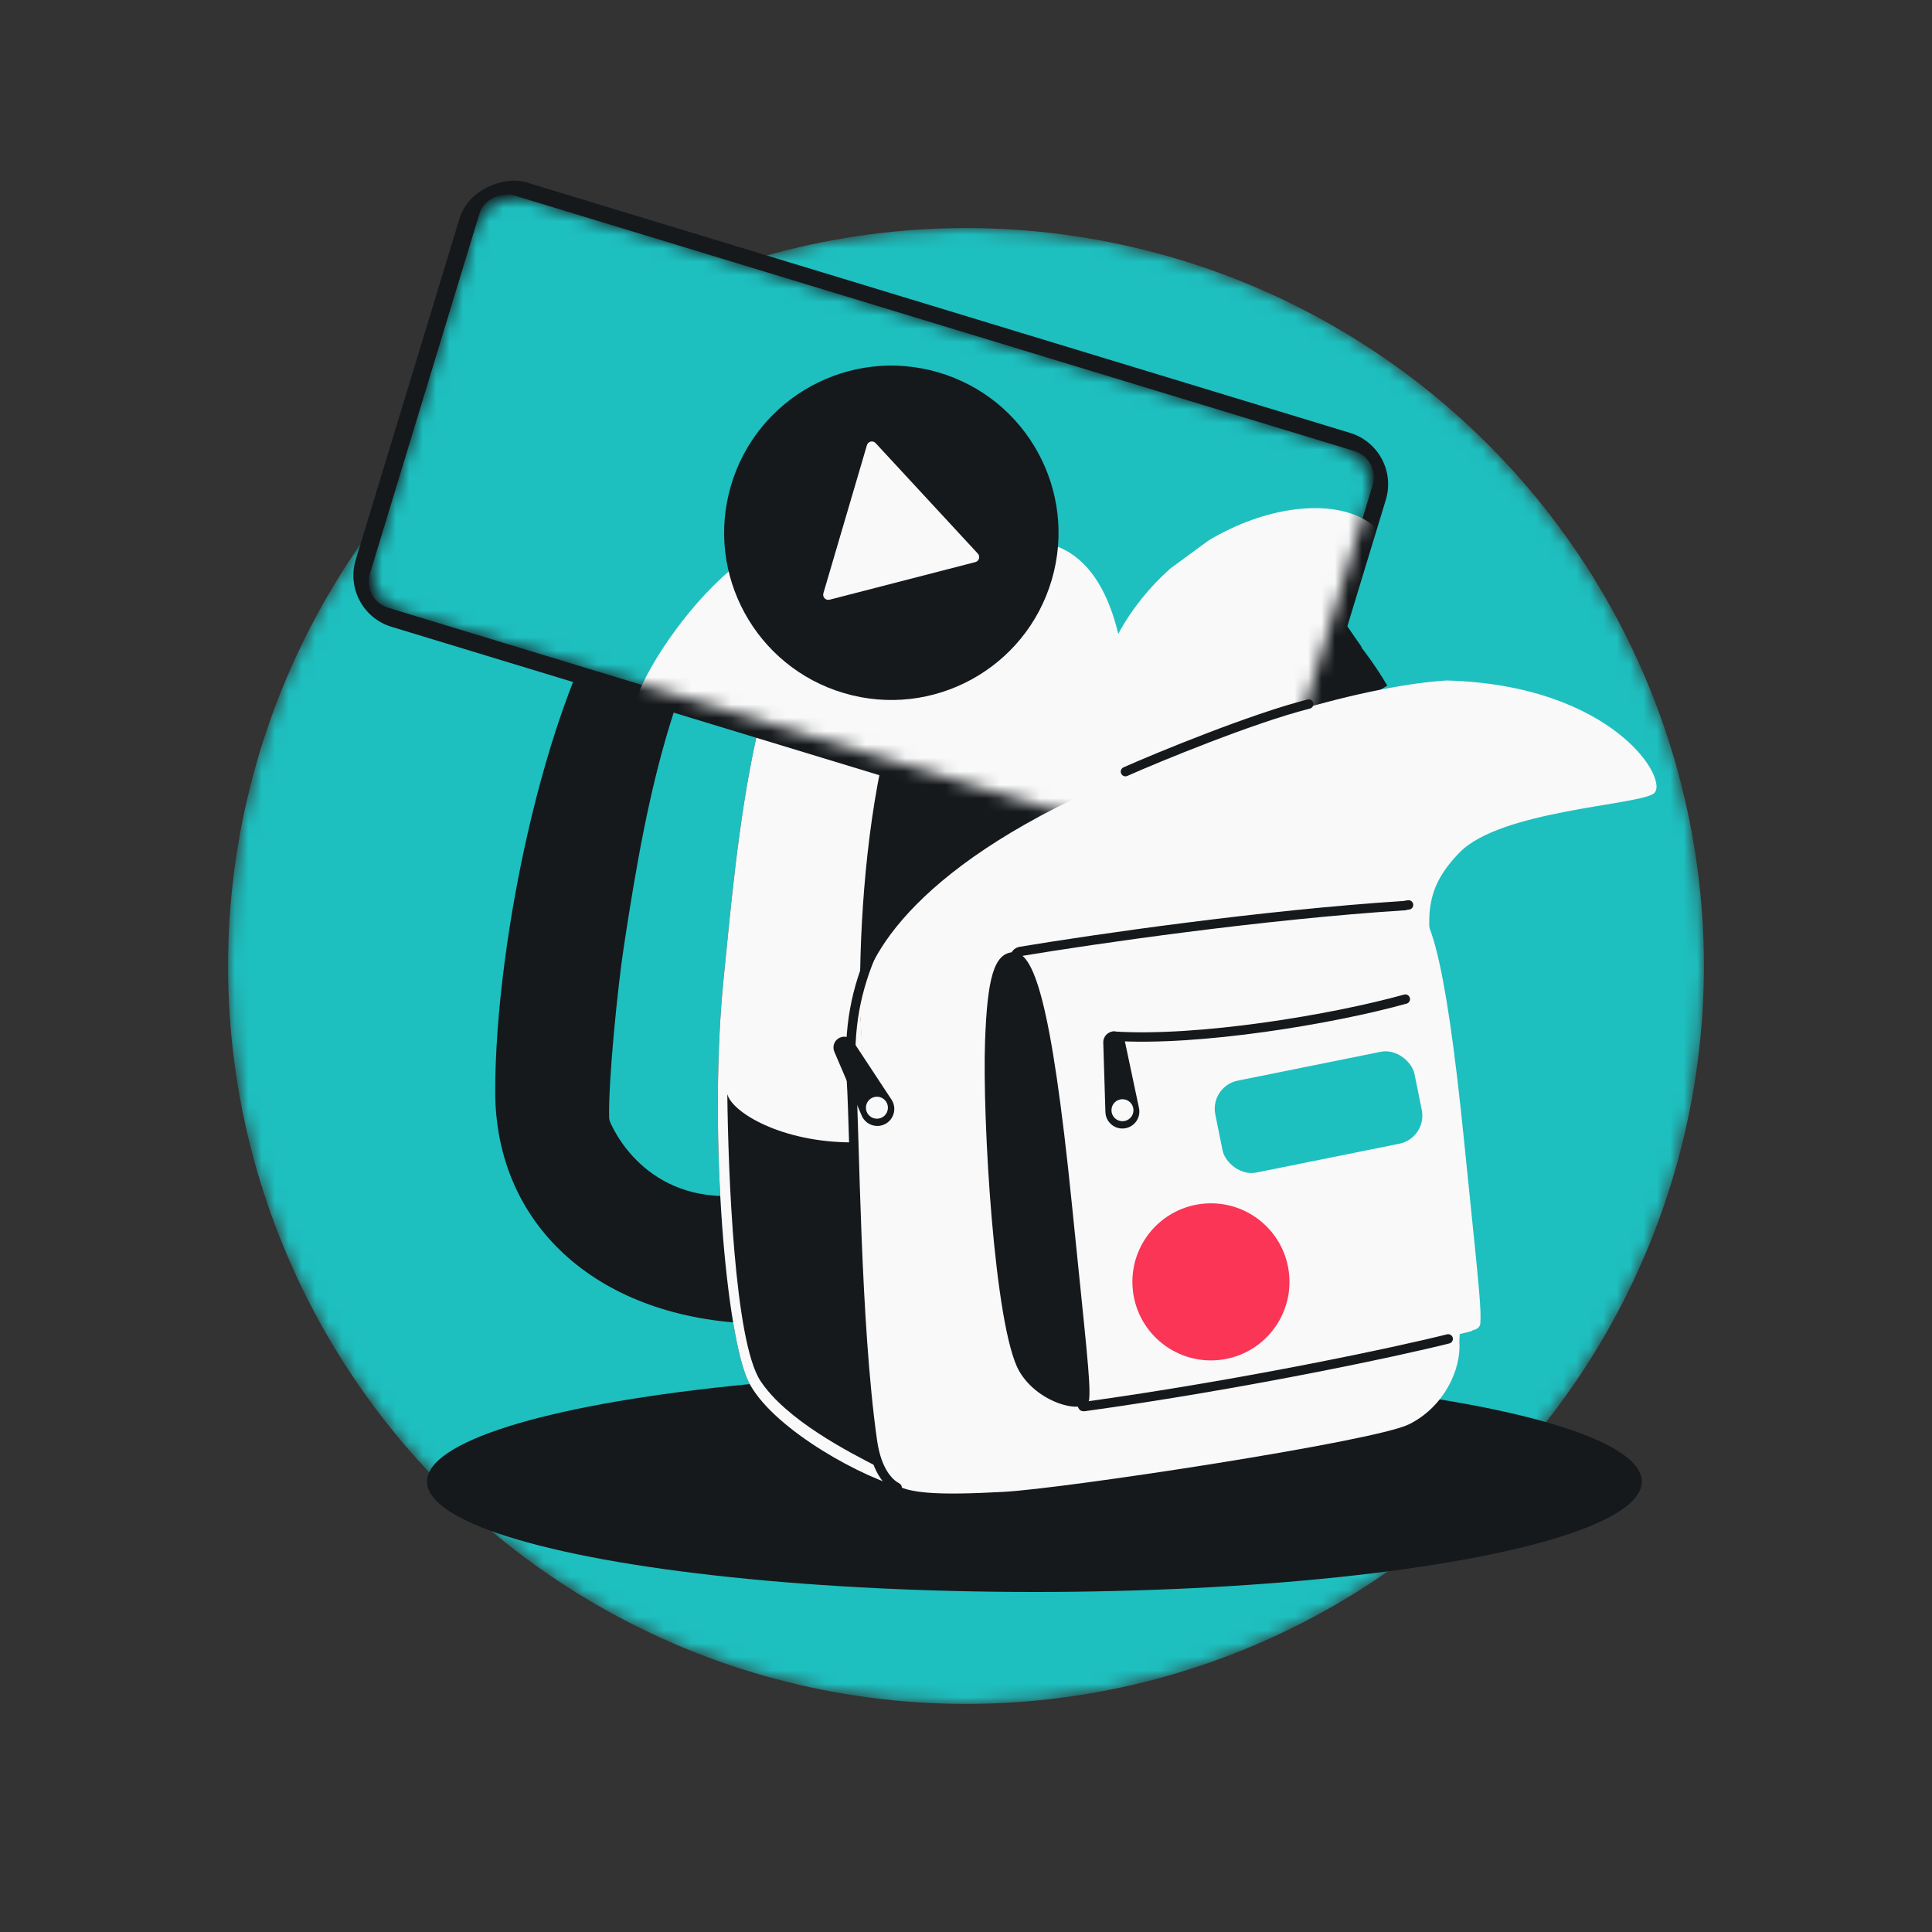 <svg width="144" height="144" viewBox="0 0 144 144" fill="none" xmlns="http://www.w3.org/2000/svg">
<rect x="0" y="0" width="144" height="144" fill="#333333" stroke="none"/>
<mask id="mask0_7662_1389" style="mask-type:alpha" maskUnits="userSpaceOnUse" x="17" y="17" width="110" height="110">
<circle cx="72" cy="72" r="55" fill="#1EBFBF"/>
</mask>
<g mask="url(#mask0_7662_1389)">
<circle cx="72" cy="72" r="55" fill="#1EBFBF"/>
</g>
<path d="M36.91 81.357C36.904 70.242 40.717 50.813 47.226 42.304L56.814 39.142C50.324 49.47 48.419 57.869 46.485 70.639C46.046 73.539 45.343 80.48 45.399 83.251C45.402 83.394 45.429 83.531 45.487 83.662C45.986 84.793 48.868 90.368 56.587 88.91C57.119 90.54 56.367 92.853 56.367 92.853L55.753 98.638C44.308 98.088 36.916 91.155 36.91 81.357Z" fill="#16191C"/>
<path d="M54.697 35.651C60.105 34.513 68.45 37.349 72.088 38.426L60.454 43.475C59.086 42.917 55.649 41.855 52.846 42.07C50.042 42.285 45.176 45.888 44.229 47.286C46.057 43.786 49.289 36.788 54.697 35.651Z" fill="#1EBFBF"/>
<path d="M44.449 47.395C46.278 43.895 49.29 36.788 54.698 35.65C60.105 34.513 68.451 37.349 72.088 38.426L60.981 43.831C59.172 43.19 54.957 42.105 53.316 42.269" stroke="#16191C" stroke-width="0.7" stroke-linecap="round"/>
<path d="M74.094 37.846C74.282 34.497 75.776 33.611 76.5 33.586L77.623 33.13C79.624 33.856 83.602 35.385 82.483 35.767C81.364 36.149 81.178 37.874 81.225 38.689L80.118 39.7C78.032 40.477 73.906 41.195 74.094 37.846Z" fill="#16191C"/>
<path d="M85.657 32.39C90.787 34.444 95.637 39.824 100.909 47.502L85.365 40.612C84.13 38.788 78.236 32.764 75.852 33.736C79.385 32.296 79.376 32.871 85.657 32.39Z" fill="#1EBFBF"/>
<path d="M85.882 32.482C90.918 34.6 95.334 39.878 100.528 47.443L85.365 40.612C84.656 38.769 78.236 32.764 75.853 33.736C78.375 32.708 83.933 32.425 85.414 32.393C85.575 32.39 85.734 32.42 85.882 32.482Z" stroke="#16191C" stroke-width="0.7"/>
<ellipse cx="77.097" cy="110.43" rx="45.273" ry="8.226" fill="#16191C"/>
<path d="M91.587 40.355C97.781 43.05 101.67 48.127 103.399 51.103L70.956 70.281L71.359 111.327L69.57 111.317C68.133 111.309 66.708 111.018 65.425 110.37C61.808 108.545 56.727 105.428 55.625 102.616C53.969 98.392 52.84 83.761 53.937 72.904C55.034 62.047 56.38 43.935 64.779 40.236C73.178 36.537 84.582 37.308 91.587 40.355Z" fill="#16191C"/>
<path fill-rule="evenodd" clip-rule="evenodd" d="M95.498 42.641C92.487 41.59 84.146 40.05 74.869 42.299C65.592 44.549 63.929 65.237 64.112 75.387C64.18 76.283 64.266 78.209 64.379 80.73C64.803 90.201 65.36 107.644 67.019 110.828C63.358 109.725 56.934 105.953 55.626 102.616C53.971 98.392 52.841 83.762 53.938 72.904C53.996 72.335 54.054 71.747 54.114 71.141C55.196 60.188 56.821 43.741 64.78 40.236C73.179 36.537 84.584 37.308 91.588 40.356C92.996 40.968 94.284 41.704 95.456 42.51L95.498 42.641Z" fill="#F9F9F9"/>
<path d="M69.338 36.753C68.679 37.537 68.618 39.312 68.759 40.301C68.77 40.383 68.837 40.447 68.92 40.458C71.038 40.726 72.321 39.805 72.666 39.516C72.725 39.466 72.742 39.385 72.713 39.313L71.802 37.005C71.703 36.754 71.79 36.468 72.012 36.314L75.982 33.554C76.222 33.386 76.525 33.337 76.807 33.419L82.958 35.206C83.197 35.276 83.365 35.49 83.377 35.738L83.521 38.819C83.523 38.876 83.551 38.93 83.597 38.963C84.716 39.761 86.296 39.517 86.793 39.413C86.884 39.394 86.943 39.31 86.931 39.218C86.892 38.914 86.8 38.385 86.704 37.933C86.546 37.187 85.949 34.182 83.219 33.515C80.488 32.847 77.038 31.643 75.138 32.276C73.238 32.909 70.439 35.443 69.338 36.753Z" fill="#16191C"/>
<path d="M63.523 85.147C58.233 85.147 54.551 82.9 54.209 81.545C54.276 87.397 54.739 99.986 56.679 102.923C58.604 105.839 63.25 108.221 65.451 109.35L65.5 109.375C64.194 101.778 63.523 85.147 63.523 85.147Z" fill="#16191C"/>
<rect x="25.348" y="45.553" width="34.62" height="72.154" rx="4" transform="rotate(-73.081 25.348 45.553)" fill="#16191C"/>
<mask id="mask1_7662_1389" style="mask-type:alpha" maskUnits="userSpaceOnUse" x="27" y="14" width="76" height="51">
<rect x="26.979" y="44.705" width="32.135" height="69.583" rx="3" transform="rotate(-73.081 26.979 44.705)" fill="#D9D9D9"/>
</mask>
<g mask="url(#mask1_7662_1389)">
<rect x="26.979" y="44.705" width="32.135" height="69.583" rx="2.035" transform="rotate(-73.081 26.979 44.705)" fill="#1EBFBF"/>
<rect x="52.93" y="5.61" width="24.816" height="11.126" rx="0.72" transform="rotate(16.799 52.93 5.61)" fill="#16191C"/>
<ellipse cx="70.862" cy="16.806" rx="1.396" ry="1.384" transform="rotate(16.799 70.862 16.806)" fill="#FA3556"/>
<path d="M47.368 52.317C48.658 47.785 59.505 33.561 63.386 43.809C63.858 42.604 64.534 41.54 65.327 40.636L66.868 39.181C71.362 35.669 77.486 36.361 74.655 43.475C82.927 49.693 74.691 52.436 74.621 52.459L74.62 52.46C66.51 53.235 56.136 55.53 44.673 61.128L41.487 62.756C37.962 64.638 34.346 66.837 30.674 69.403C32.462 67.379 34.214 65.499 35.93 63.754L35.91 63.769C36.315 61.209 43.243 48.257 47.368 52.317Z" fill="#F9F9F9"/>
<path d="M129.054 68.725C126.894 65.664 124.291 62.623 121.208 59.87C126.871 52.163 115.101 41.85 102.119 49.016C108.286 37.796 98.267 35.381 90.084 40.281L87.227 42.377C85.723 43.714 84.382 45.34 83.35 47.242C79.028 29.434 58.089 50.795 55.012 58.048C49.006 50.46 34.835 70.519 33.632 74.684L33.669 74.664C30.461 77.204 27.166 79.962 23.78 82.95C30.404 79.452 36.858 76.55 43.096 74.156L48.72 72.113C111.766 91.147 126.479 67.432 129.054 68.725Z" fill="#F9F9F9"/>
<path d="M86.615 -6.894C89.879 -6.4 93.926 -0.256 95.494 2.749C97.689 -5.282 107.017 6.304 109.417 9.259C111.817 12.213 114.427 16.98 116.237 20.237C102.257 3.61 82.537 1.582 67.139 -4.344C67.828 -4.274 68.51 -4.201 69.185 -4.125C67.856 -6.58 74.11 -8.184 75.589 -4.236C75.386 -8.286 81.208 -7.727 83.017 -2.951C83.026 -2.929 83.026 -2.974 83.025 -3.07C83.023 -3.798 83.011 -7.438 86.615 -6.894Z" fill="#F9F9F9"/>
<path d="M113.186 8.549C111.251 8.931 114.389 13.229 116.247 12.614C117.197 12.3 115.65 8.186 113.186 8.549Z" fill="#F9F9F9"/>
<circle cx="66.435" cy="39.711" r="12.46" transform="rotate(16.384 66.435 39.711)" fill="#16191C"/>
<path d="M72.883 41.264C73.079 41.477 72.978 41.822 72.697 41.895L61.833 44.698C61.545 44.772 61.286 44.504 61.37 44.219L64.616 33.179C64.7 32.894 65.062 32.809 65.264 33.027L72.883 41.264Z" fill="#F9F9F9"/>
</g>
<path d="M78.733 60.191C91.612 53.627 102.496 51.049 107.815 50.719C120.346 51.055 124.573 58.305 123.228 59.168C121.883 60.031 111.834 60.421 108.797 63.531C103.114 69.351 110.045 72.427 108.771 100.013C108.928 102.064 107.623 104.878 105.008 106.164C102.392 107.451 79.318 110.957 74.777 111.196C70.235 111.436 66.675 111.448 66.398 110.084C65.383 108.251 64.567 86.234 64.142 75.946C63.639 73.429 65.854 66.754 78.733 60.191Z" fill="#F9F9F9"/>
<path d="M83.884 57.513C86.239 56.464 93.364 53.529 97.545 52.476" stroke="#16191C" stroke-width="0.7" stroke-linecap="round"/>
<path fill-rule="evenodd" clip-rule="evenodd" d="M76.061 70.913C81.482 70.01 94.068 68.18 104.644 67.502C104.66 67.501 104.676 67.501 104.692 67.501C104.785 67.473 104.882 67.454 104.985 67.447C106.436 67.335 107.673 70.658 109.129 85.082C109.325 87.021 109.495 88.681 109.641 90.105C110.226 95.817 110.422 97.736 110.333 98.648C110.306 98.914 110.1 99.078 109.782 99.144C109.726 99.188 109.66 99.222 109.586 99.241C105.852 100.183 92.555 103.214 80.748 104.845C80.183 104.889 75.681 79.025 75.641 71.396C75.64 71.149 75.817 70.954 76.061 70.913Z" fill="#F9F9F9"/>
<path d="M104.985 67.447C104.882 67.454 104.785 67.473 104.692 67.501C104.676 67.501 104.66 67.501 104.644 67.502C94.068 68.18 81.482 70.01 76.061 70.913C75.817 70.954 75.64 71.149 75.641 71.396C75.681 79.025 80.183 104.889 80.748 104.845C92.555 103.214 104.205 100.734 107.939 99.792" stroke="#16191C" stroke-width="0.7" stroke-linecap="round"/>
<path d="M82.981 77.227C89.322 77.646 99.344 75.972 104.745 74.468" stroke="#16191C" stroke-width="0.7" stroke-linecap="round"/>
<path d="M73.421 77.574C73.59 72.965 74.072 71.081 75.473 70.974C77.022 70.855 78.342 74.403 79.897 89.8C80.945 100.174 81.302 103.067 81.182 104.283C81.062 105.5 77.414 104.725 75.962 102.187C74.111 98.951 73.21 83.335 73.421 77.574Z" fill="#16191C"/>
<circle cx="90.256" cy="95.543" r="5.854" transform="rotate(-4.384 90.256 95.543)" fill="#FA3556"/>
<circle cx="90.255" cy="95.543" r="4.308" transform="rotate(-4.384 90.255 95.543)" fill="#FA3556"/>
<rect x="90.159" y="80.967" width="15.151" height="6.99" rx="2.135" transform="rotate(-11.402 90.159 80.967)" fill="#1EBFBF"/>
<path d="M65.13 70.691C63.808 73.735 63.203 76.54 63.459 80.509C63.715 84.477 63.766 98.552 65.023 107.388C65.377 109.879 66.426 110.638 66.868 110.876" stroke="#16191C" stroke-width="0.7" stroke-linecap="round"/>
<path fill-rule="evenodd" clip-rule="evenodd" d="M82.231 77.705L82.391 82.887C82.413 83.608 83.033 84.165 83.752 84.109C84.515 84.051 85.052 83.334 84.894 82.586L83.821 77.514C83.738 77.12 83.375 76.848 82.973 76.879C82.544 76.912 82.218 77.276 82.231 77.705ZM83.662 83.569C84.115 83.569 84.482 83.202 84.482 82.749C84.482 82.296 84.115 81.929 83.662 81.929C83.209 81.929 82.842 82.296 82.842 82.749C82.842 83.202 83.209 83.569 83.662 83.569Z" fill="#16191C"/>
<path fill-rule="evenodd" clip-rule="evenodd" d="M62.186 78.39L64.227 83.154C64.511 83.818 65.292 84.11 65.942 83.795C66.63 83.462 66.868 82.599 66.448 81.96L63.596 77.631C63.374 77.294 62.938 77.174 62.575 77.349C62.188 77.536 62.017 77.995 62.186 78.39ZM65.66 83.325C66.082 83.16 66.289 82.684 66.124 82.262C65.958 81.841 65.482 81.633 65.061 81.799C64.639 81.964 64.432 82.44 64.597 82.862C64.763 83.283 65.238 83.491 65.66 83.325Z" fill="#16191C"/>
</svg>
